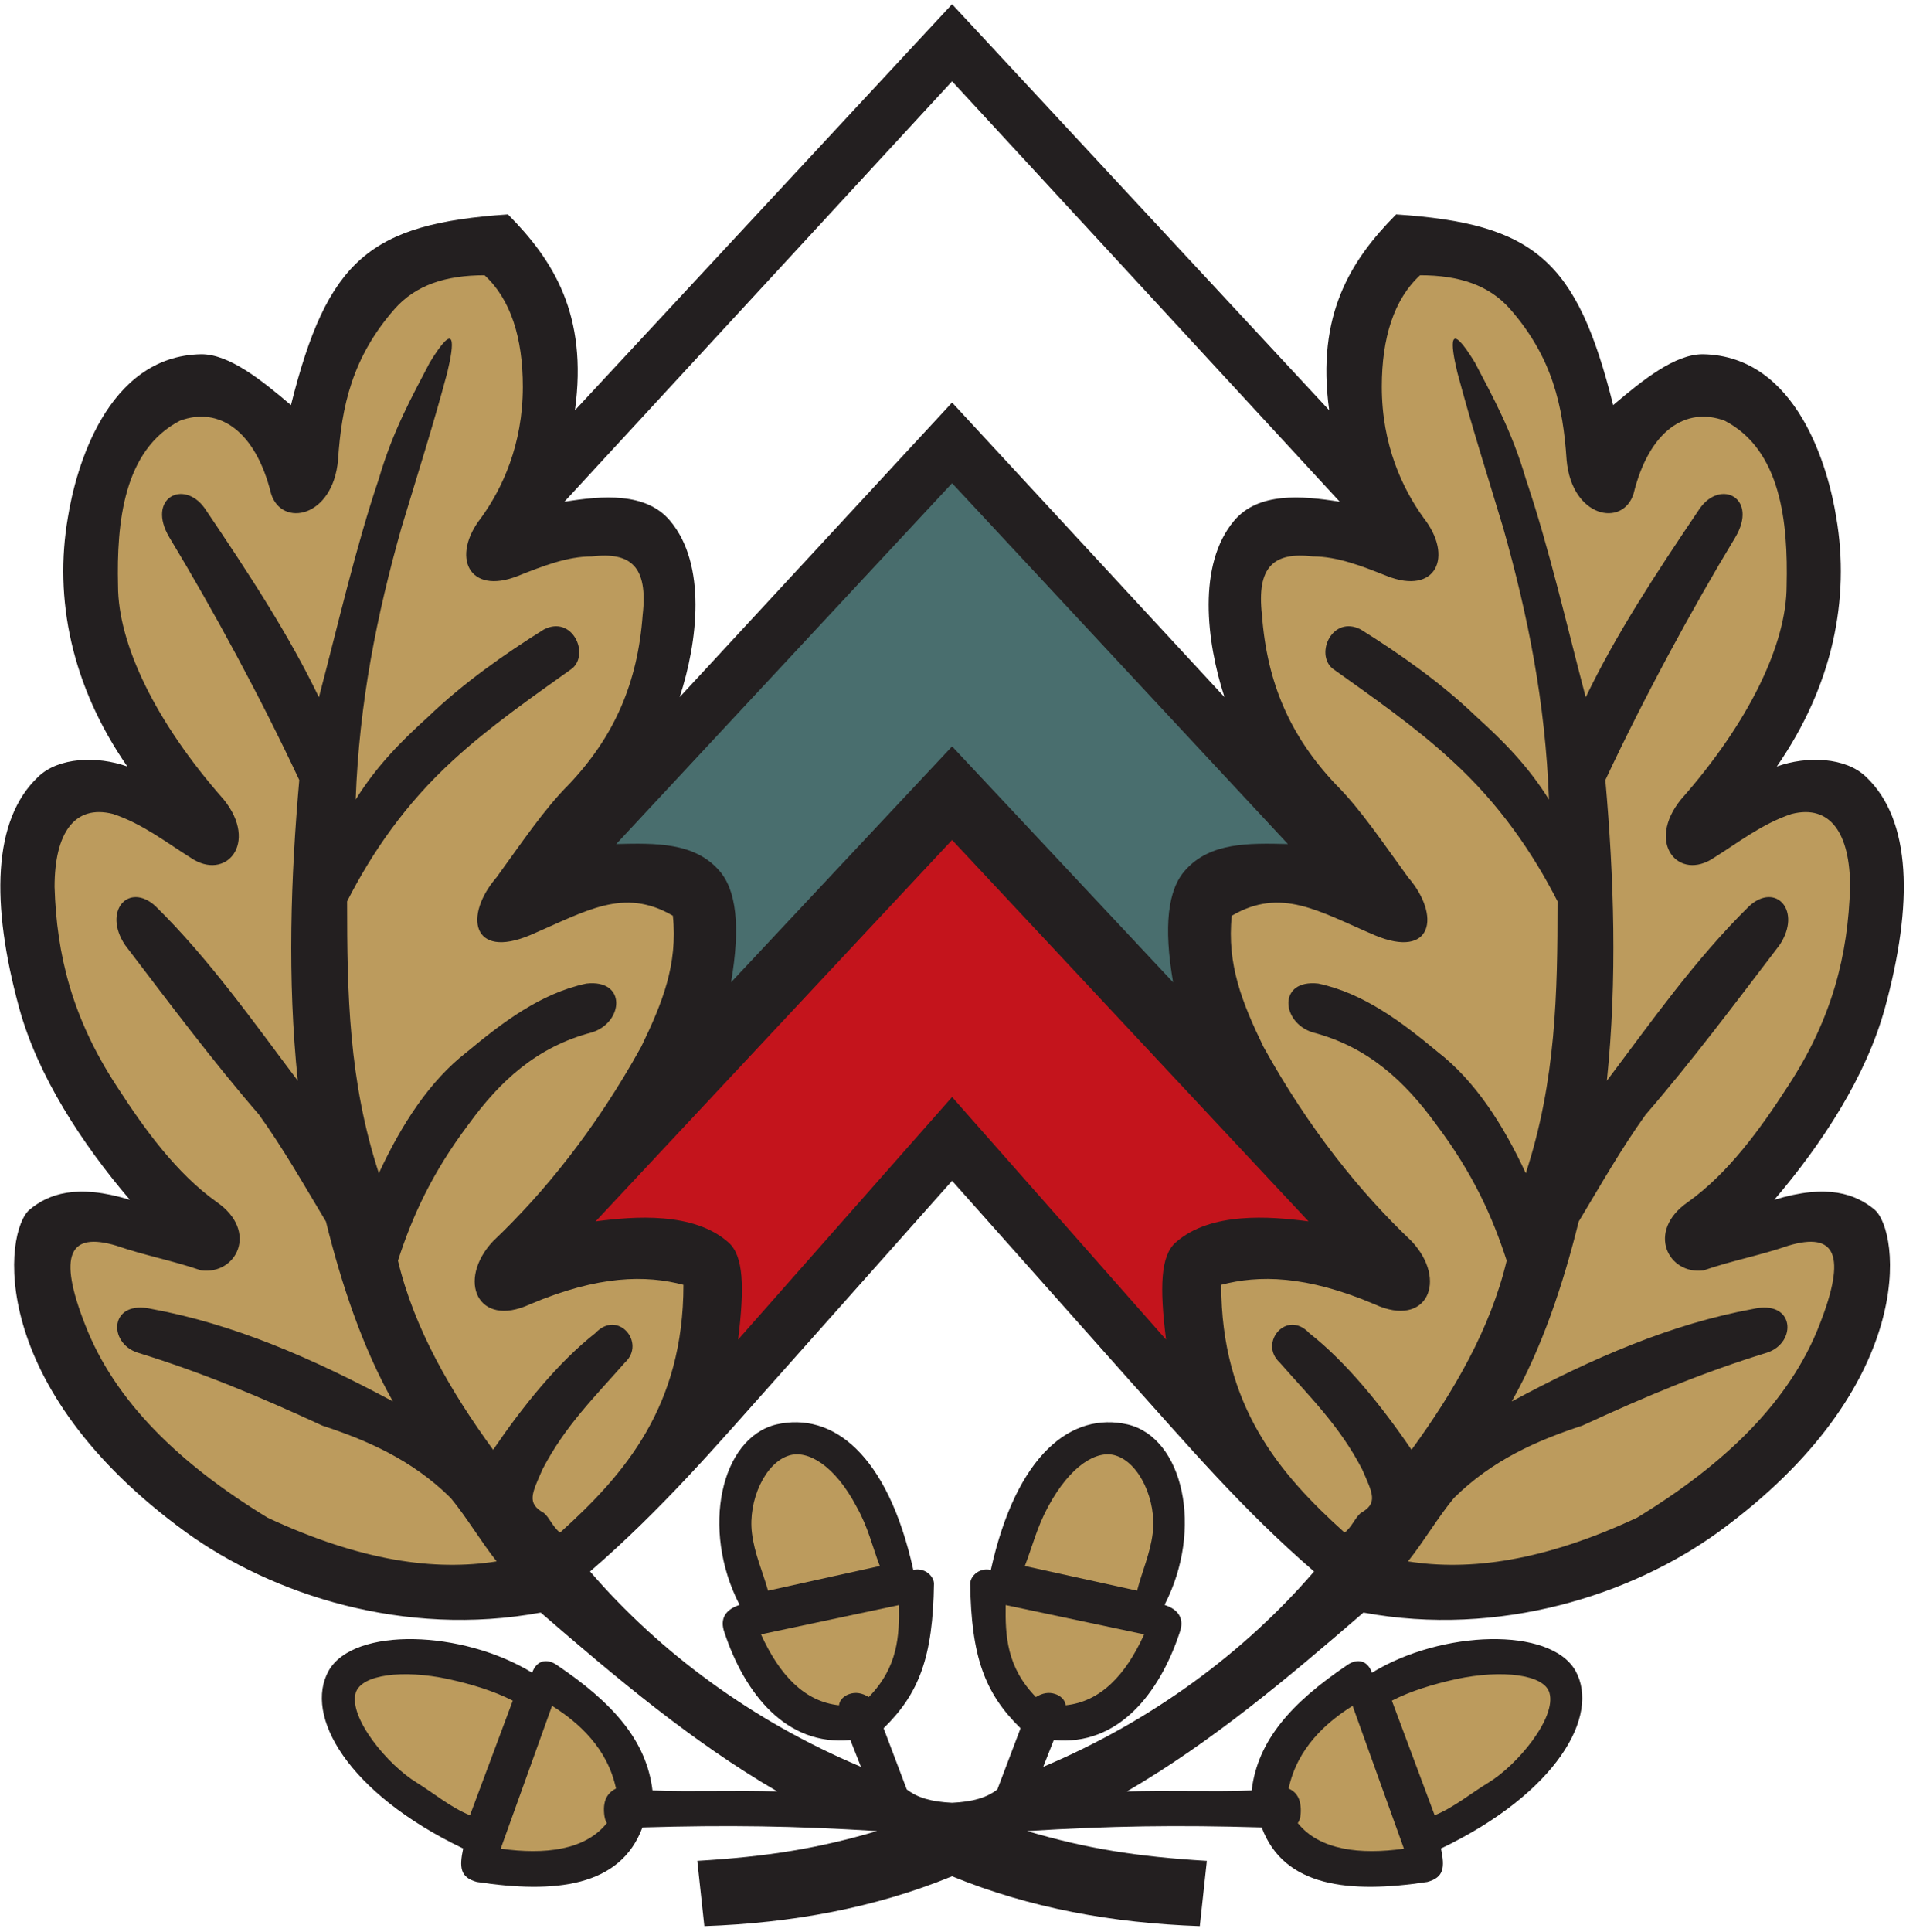 <?xml version="1.0" encoding="UTF-8"?>
<svg xmlns="http://www.w3.org/2000/svg" xmlns:xlink="http://www.w3.org/1999/xlink" width="224pt" height="227pt" viewBox="0 0 224 227" version="1.1">
<g id="surface1">
<path style=" stroke:none;fill-rule:evenodd;fill:rgb(13.699%,12.199%,12.5%);fill-opacity:1;" d="M 111.891 0.492 L 67.57 48.195 C 69.109 36.965 65.027 30.562 59.699 25.188 C 43.426 26.273 38.457 30.562 34.195 47.59 C 30.645 44.57 26.918 41.613 23.664 41.613 C 12.48 41.793 8.871 55.199 7.984 60.754 C 6.324 70.355 8.398 80.562 14.965 90.043 C 11.414 88.773 6.859 88.953 4.492 91.25 C -0.895 96.32 -1.07 106.227 2.242 118.363 C 4.434 126.395 9.641 134.363 15.262 140.945 C 8.988 139.016 5.676 140.281 3.484 142.094 C 0.469 144.629 -1.723 162.867 21.887 180.016 C 32.008 187.32 47.512 192.395 63.547 189.434 C 72.422 197.105 81.297 204.594 91.355 210.449 C 86.625 210.27 81.477 210.512 76.684 210.328 C 75.973 204.473 72.066 200.062 65.441 195.594 C 64.316 194.809 63.074 194.992 62.539 196.5 C 54.375 191.488 41.594 191.066 38.633 196.258 C 35.676 201.512 40.824 210.629 54.434 217.152 C 53.961 219.387 54.078 220.535 56.031 221.078 C 65.203 222.465 72.895 221.68 75.5 214.676 C 85.5 214.375 93.309 214.496 103.074 215.098 C 96.152 217.152 90.113 218.117 81.949 218.602 L 82.777 226.27 C 93.074 225.906 102.719 224.156 111.891 220.414 C 121.062 224.156 130.707 225.906 141.004 226.27 L 141.832 218.602 C 133.664 218.117 127.629 217.152 120.707 215.098 C 130.469 214.496 138.281 214.375 148.281 214.676 C 150.887 221.68 158.578 222.465 167.75 221.078 C 169.703 220.535 169.82 219.387 169.348 217.152 C 182.957 210.629 188.105 201.512 185.145 196.258 C 182.188 191.066 169.406 191.488 161.238 196.5 C 160.707 194.992 159.465 194.809 158.34 195.594 C 151.715 200.062 147.809 204.473 147.098 210.328 C 142.305 210.512 137.156 210.27 132.422 210.449 C 142.48 204.594 151.359 197.105 160.234 189.434 C 176.27 192.395 191.773 187.32 201.891 180.016 C 225.504 162.867 223.312 144.629 220.297 142.094 C 218.105 140.281 214.789 139.016 208.52 140.945 C 214.141 134.363 219.348 126.395 221.535 118.363 C 224.852 106.227 224.672 96.32 219.289 91.25 C 216.922 88.953 212.363 88.773 208.816 90.043 C 215.383 80.562 217.453 70.355 215.797 60.754 C 214.91 55.199 211.301 41.793 200.117 41.613 C 196.863 41.613 193.133 44.57 189.586 47.59 C 185.324 30.562 180.352 26.273 164.078 25.188 C 158.754 30.562 154.672 36.965 156.211 48.195 Z M 111.891 211.777 C 109.406 211.656 107.809 211.172 106.566 210.207 L 103.844 203.023 C 108.043 198.914 109.641 194.629 109.762 185.992 C 109.699 185.086 108.637 184.121 107.336 184.422 C 104.316 170.777 97.809 165.824 91.238 167.336 C 84.73 168.906 82.305 179.594 86.918 188.531 C 85.262 189.074 84.551 190.16 85.145 191.789 C 87.512 198.914 92.363 205.137 99.938 204.41 L 101.18 207.551 C 88.398 202.176 77.512 194.086 69.344 184.605 C 77.746 177.359 84.258 169.75 90.941 162.262 L 111.891 138.711 L 132.84 162.262 C 139.465 169.629 146.031 177.359 154.434 184.605 C 146.27 194.086 135.383 202.176 122.602 207.551 L 123.844 204.41 C 131.418 205.137 136.27 198.914 138.637 191.789 C 139.227 190.16 138.52 189.074 136.859 188.531 C 141.477 179.594 139.051 168.906 132.539 167.336 C 125.973 165.824 119.465 170.777 116.445 184.422 C 115.145 184.121 114.078 185.086 114.02 185.992 C 114.141 194.629 115.734 198.914 119.938 203.023 L 117.215 210.207 C 115.973 211.172 114.375 211.656 111.891 211.777 Z M 111.891 9.547 L 157.453 58.941 C 152.957 58.219 147.867 57.797 145.027 61.18 C 140.707 66.309 141.773 75.367 143.902 81.891 L 111.891 47.289 L 79.879 81.891 C 82.008 75.367 83.074 66.309 78.754 61.18 C 75.914 57.797 70.824 58.219 66.328 58.941 L 111.891 9.547 "/>
<path style="fill:none;stroke-width:2.16;stroke-linecap:butt;stroke-linejoin:miter;stroke:rgb(13.699%,12.199%,12.5%);stroke-opacity:1;stroke-miterlimit:2.613;" d="M 1658.867 566.875 L 1658.867 566.875 " transform="matrix(0.1,0,0,-0.1,0,227)"/>
<path style=" stroke:none;fill-rule:evenodd;fill:rgb(73.7%,60.799%,36.499%);fill-opacity:1;" d="M 49.02 209.441 C 45.527 207.328 40.973 201.773 41.801 198.875 C 42.453 196.703 47.363 196.098 52.688 197.246 C 55.41 197.848 58.016 198.633 60.262 199.781 L 55.234 213.246 C 52.984 212.34 50.973 210.652 49.02 209.441 Z M 58.844 217.172 L 64.879 200.387 C 67.953 202.316 71.387 205.336 72.395 210.105 C 71.625 210.469 71.148 211.133 71.031 211.918 C 70.914 212.461 70.973 213.73 71.328 214.152 C 68.781 217.352 64.051 217.898 58.844 217.172 Z M 88.371 180.094 C 87.895 176.293 89.906 171.824 92.746 170.977 C 94.879 170.312 98.074 172.066 100.676 177.016 C 102.039 179.43 102.512 181.664 103.398 183.961 L 90.262 186.859 C 89.613 184.562 88.664 182.512 88.371 180.094 Z M 89.434 191.992 L 105.648 188.551 C 105.707 192.172 105.531 195.855 102.098 199.359 C 101.328 198.875 100.559 198.754 99.848 198.996 C 99.258 199.176 98.664 199.66 98.605 200.324 C 94.582 199.902 91.625 196.824 89.434 191.992 Z M 135.473 180.094 C 135.945 176.293 133.934 171.824 131.094 170.977 C 128.961 170.312 125.824 172.066 123.164 177.016 C 121.859 179.43 121.328 181.664 120.441 183.961 L 133.637 186.859 C 134.227 184.562 135.176 182.512 135.473 180.094 Z M 134.465 191.992 L 118.191 188.551 C 118.133 192.172 118.312 195.855 121.742 199.359 C 122.512 198.875 123.281 198.754 123.992 198.996 C 124.582 199.176 125.176 199.66 125.234 200.324 C 129.316 199.902 132.273 196.824 134.465 191.992 Z M 174.879 209.441 C 178.371 207.328 182.926 201.773 182.098 198.875 C 181.508 196.703 176.535 196.098 171.152 197.246 C 168.43 197.848 165.828 198.633 163.578 199.781 L 168.605 213.246 C 170.855 212.34 172.867 210.652 174.879 209.441 Z M 164.996 217.172 L 158.961 200.387 C 155.887 202.316 152.453 205.336 151.445 210.105 C 152.277 210.469 152.691 211.133 152.809 211.918 C 152.926 212.461 152.926 213.73 152.512 214.152 C 155.059 217.352 159.852 217.898 164.996 217.172 Z M 21.148 49.422 C 25.707 47.73 30.023 50.57 31.859 57.996 C 33.102 61.984 39.137 60.836 39.73 54.012 C 40.145 47.73 41.387 41.996 46.355 36.32 C 48.844 33.48 52.391 32.336 56.949 32.336 C 60.027 35.172 61.445 39.699 61.445 45.438 C 61.445 52.262 59.02 57.395 56.535 60.836 C 52.984 65.363 55.055 69.953 60.855 67.66 C 63.754 66.512 66.652 65.363 69.551 65.363 C 74.109 64.82 76.18 66.512 75.527 72.246 C 74.938 80.219 72.215 86.5 66.832 92.176 C 63.93 95.074 61.27 99.059 58.367 103.047 C 54.465 107.574 55.469 112.707 62.273 109.867 C 68.902 107.031 73.281 104.191 79.078 107.574 C 79.672 113.309 77.836 117.84 75.352 122.973 C 69.965 132.695 63.93 140.121 57.953 145.797 C 53.637 150.387 56.121 156.062 62.273 153.223 C 70.383 149.781 75.941 149.781 80.32 150.93 C 80.32 165.18 73.457 173.152 65.824 180.035 C 64.996 179.43 64.582 178.285 63.93 177.742 C 61.859 176.594 62.512 175.445 63.754 172.609 C 66.418 167.477 69.965 164.031 73.457 160.047 C 75.941 157.754 72.629 153.77 69.965 156.605 C 65.59 160.047 61.445 165.18 57.953 170.312 C 52.984 163.488 48.664 156.062 46.77 148.09 C 48.426 142.961 50.734 137.828 55.055 132.09 C 58.781 126.957 63.102 122.973 69.551 121.281 C 73.281 120.133 73.695 115 68.902 115.543 C 63.516 116.691 59.02 120.133 54.879 123.574 C 50.5 126.957 47.184 132.09 44.523 137.828 C 40.973 126.957 40.793 116.691 40.793 105.883 C 43.695 100.207 47.598 94.469 53.219 89.336 C 57.539 85.352 62.512 81.91 67.246 78.527 C 69.316 76.777 67.246 72.246 63.93 73.938 C 59.375 76.777 54.465 80.219 50.32 84.203 C 47.184 87.043 44.285 89.941 41.801 93.926 C 42.215 82.516 44.285 72.246 47.184 61.984 C 49.078 55.703 50.914 49.965 52.57 43.746 C 53.398 40.305 53.637 37.465 50.5 42.598 C 48.426 46.586 46.18 50.57 44.523 56.246 C 41.801 64.277 39.73 73.395 37.48 81.91 C 33.93 74.543 29.434 67.66 24.047 59.688 C 21.562 56.246 17.184 58.539 19.906 63.129 C 25.055 71.645 30.617 81.91 35.172 91.633 C 34.168 103.047 33.754 115 34.996 126.957 C 29.848 120.133 24.641 112.707 18.25 106.426 C 15.113 103.59 12.035 107.031 14.699 111.016 C 19.906 117.84 25.055 124.723 30.438 130.941 C 33.34 134.988 35.586 138.973 38.309 143.504 C 40.145 150.93 42.629 158.355 46.18 164.637 C 36.652 159.504 27.363 155.52 17.836 153.77 C 12.863 152.621 12.629 157.754 16.18 158.902 C 23.633 161.195 30.438 164.031 37.895 167.477 C 43.043 169.164 48.426 171.461 52.984 175.988 C 54.879 178.285 56.535 181.121 58.367 183.418 C 51.148 184.562 42.453 183.418 31.445 178.285 C 21.148 172.004 13.457 164.637 9.965 155.52 C 6.828 147.488 8.07 144.648 13.695 146.34 C 17.008 147.488 20.32 148.09 23.633 149.238 C 27.777 149.781 30.438 144.648 25.469 141.207 C 20.734 137.828 17.008 132.695 13.695 127.562 C 8.484 119.59 6.652 112.16 6.414 104.191 C 6.414 97.91 8.723 94.469 13.277 95.617 C 16.77 96.766 19.668 99.059 22.391 100.75 C 26.535 103.59 30.438 99.059 26.297 93.926 C 18.25 84.809 13.871 75.629 13.871 68.805 C 13.695 61.379 14.523 52.863 21.148 49.422 Z M 202.691 49.422 C 198.137 47.73 193.816 50.57 191.98 57.996 C 190.738 61.984 184.703 60.836 184.109 54.012 C 183.695 47.73 182.453 41.996 177.484 36.32 C 174.996 33.48 171.449 32.336 166.891 32.336 C 163.812 35.172 162.395 39.699 162.395 45.438 C 162.395 52.262 164.82 57.395 167.305 60.836 C 170.855 65.363 168.785 69.953 162.984 67.66 C 160.086 66.512 157.188 65.363 154.289 65.363 C 149.73 64.82 147.66 66.512 148.312 72.246 C 148.902 80.219 151.625 86.5 157.012 92.176 C 159.91 95.074 162.57 99.059 165.473 103.047 C 169.379 107.574 168.371 112.707 161.566 109.867 C 154.938 107.031 150.559 104.191 144.762 107.574 C 144.168 113.309 146.004 117.84 148.488 122.973 C 153.871 132.695 159.91 140.121 165.887 145.797 C 170.203 150.387 167.719 156.062 161.566 153.223 C 153.461 149.781 147.898 149.781 143.52 150.93 C 143.52 165.18 150.383 173.152 158.016 180.035 C 158.844 179.43 159.258 178.285 159.91 177.742 C 161.98 176.594 161.328 175.445 160.086 172.609 C 157.426 167.477 153.871 164.031 150.383 160.047 C 147.898 157.754 151.211 153.77 153.871 156.605 C 158.254 160.047 162.395 165.18 165.887 170.312 C 170.855 163.488 175.176 156.062 177.07 148.09 C 175.414 142.961 173.105 137.828 168.785 132.09 C 165.059 126.957 160.738 122.973 154.289 121.281 C 150.559 120.133 150.145 115 154.938 115.543 C 160.324 116.691 164.82 120.133 168.965 123.574 C 173.34 126.957 176.656 132.09 179.316 137.828 C 182.867 126.957 183.047 116.691 183.047 105.883 C 180.145 100.207 176.242 94.469 170.621 89.336 C 166.301 85.352 161.328 81.91 156.594 78.527 C 154.523 76.777 156.594 72.246 159.91 73.938 C 164.465 76.777 169.379 80.219 173.52 84.203 C 176.656 87.043 179.555 89.941 182.039 93.926 C 181.625 82.516 179.555 72.246 176.656 61.984 C 174.762 55.703 172.926 49.965 171.27 43.746 C 170.441 40.305 170.203 37.465 173.34 42.598 C 175.414 46.586 177.66 50.57 179.316 56.246 C 182.039 64.277 184.109 73.395 186.359 81.91 C 189.91 74.543 194.406 67.66 199.793 59.688 C 202.277 56.246 206.656 58.539 203.934 63.129 C 198.785 71.645 193.223 81.91 188.668 91.633 C 189.672 103.047 190.086 115 188.844 126.957 C 193.992 120.133 199.199 112.707 205.59 106.426 C 208.727 103.59 211.805 107.031 209.141 111.016 C 203.934 117.84 198.785 124.723 193.402 130.941 C 190.504 134.988 188.254 138.973 185.531 143.504 C 183.695 150.93 181.211 158.355 177.66 164.637 C 187.188 159.504 196.477 155.52 206.004 153.77 C 210.977 152.621 211.211 157.754 207.66 158.902 C 200.207 161.195 193.402 164.031 185.945 167.477 C 180.797 169.164 175.414 171.461 170.855 175.988 C 168.965 178.285 167.305 181.121 165.473 183.418 C 172.691 184.562 181.391 183.418 192.395 178.285 C 202.691 172.004 210.383 164.637 213.875 155.52 C 217.012 147.488 215.77 144.648 210.148 146.34 C 206.832 147.488 203.52 148.09 200.207 149.238 C 196.062 149.781 193.402 144.648 198.371 141.207 C 203.105 137.828 206.832 132.695 210.148 127.562 C 215.355 119.59 217.188 112.16 217.426 104.191 C 217.426 97.91 215.117 94.469 210.562 95.617 C 207.07 96.766 204.172 99.059 201.449 100.75 C 197.305 103.59 193.402 99.059 197.543 93.926 C 205.59 84.809 209.969 75.629 209.969 68.805 C 210.148 61.379 209.316 52.863 202.691 49.422 "/>
<path style=" stroke:none;fill-rule:evenodd;fill:rgb(28.6%,43.1%,43.1%);fill-opacity:1;" d="M 111.891 56.762 L 151.359 99.152 C 146.684 99.031 142.246 98.973 139.348 102.172 C 137.215 104.465 136.742 108.875 137.867 115.395 L 111.891 87.68 L 85.914 115.395 C 87.039 108.875 86.566 104.465 84.434 102.172 C 81.535 98.973 77.098 99.031 72.422 99.152 L 111.891 56.762 "/>
<path style=" stroke:none;fill-rule:evenodd;fill:rgb(76.9%,8.199%,10.999%);fill-opacity:1;" d="M 111.891 128.867 L 137.039 157.371 C 136.27 151.211 136.387 147.527 138.164 145.957 C 142.246 142.336 149.227 142.879 153.785 143.48 L 111.891 98.676 L 69.996 143.48 C 74.551 142.879 81.535 142.336 85.617 145.957 C 87.395 147.527 87.512 151.211 86.742 157.371 L 111.891 128.867 "/>
</g>
</svg>
